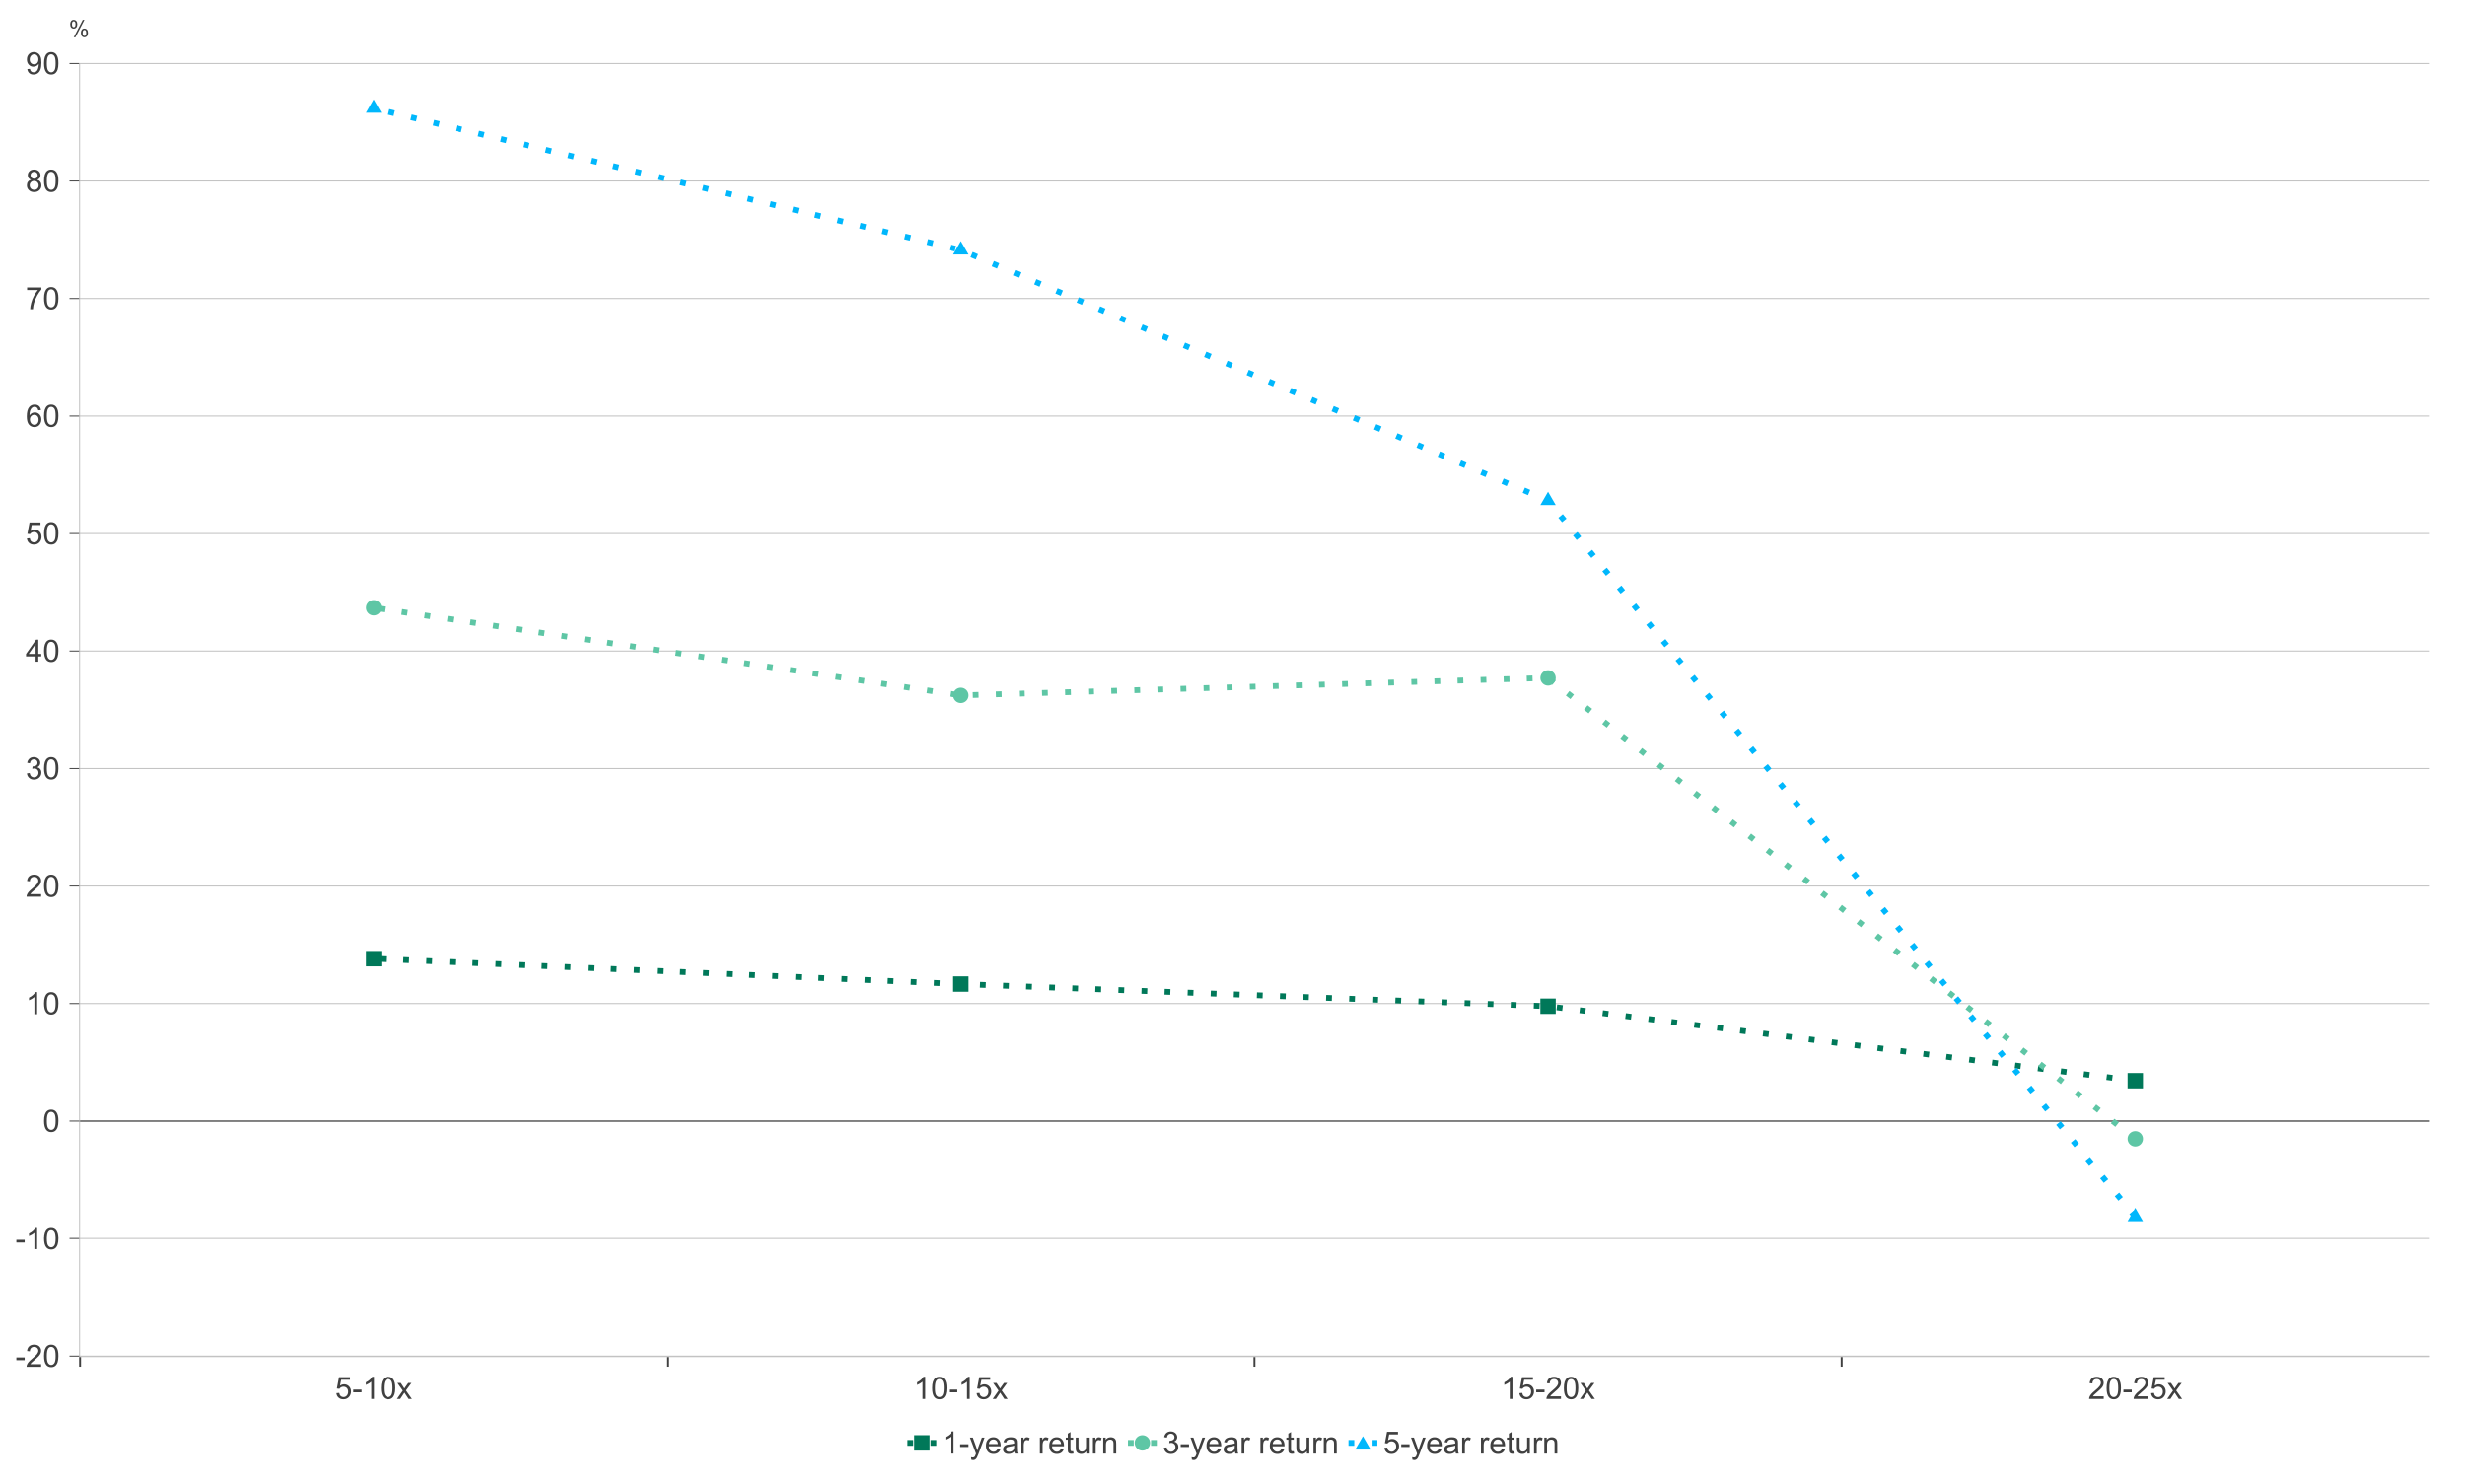 ﻿<?xml version="1.0" encoding="utf-8"?><svg version="1.1" baseProfile="basic" width="1281" height="771" xmlns="http://www.w3.org/2000/svg"><style><![CDATA[
text {
  white-space: pre;
}
]]></style><clipPath id="C0"><rect width="1221.093" height="672.2" /></clipPath><clipPath id="C1"><rect width="1221.093" height="672.2" /></clipPath><clipPath id="C2"><rect width="2000" height="2000" /></clipPath><clipPath id="C3"><rect width="343.8" height="22.4" /></clipPath><g><rect width="1281" height="771" fill="#ffffff" fill-opacity="0" /><g><rect width="1281" height="771" fill="#ffffff" fill-opacity="0" /><g transform="matrix(1 0 0 1 8 8)"><g><g><g transform="matrix(1 0 0 1 33.127 25)"><g><path d="M0 0 L1221.093 0 1221.093 672.2 0 672.2 0 0 Z M0.5 0 L1221.093 0 1221.093 671.7 0.5 671.7 0.5 0 Z" fill-rule="evenodd" fill="#ffffff" fill-opacity="0" /><path d="M0.5 0 L1221.093 0 1221.093 671.7 0.5 671.7 0.5 0 Z" fill-rule="evenodd" fill="#f2dac1" fill-opacity="0" /></g></g><g transform="matrix(1 0 0 1 33.127 25)"><g transform="matrix(1 0 0 1 0 671.7)"><path d="M0 0 L1221.093 0 " fill="none" stroke="#bfbfbf" stroke-width="0.5" /></g><g transform="matrix(1 0 0 1 0 610.636)"><path d="M0 0 L1221.093 0 " fill="none" stroke="#bfbfbf" stroke-width="0.5" /></g><g transform="matrix(1 0 0 1 0 549.573)"><path d="M0 0 L1221.093 0 " fill="none" stroke="#bfbfbf" stroke-width="0.5" /></g><g transform="matrix(1 0 0 1 0 488.509)"><path d="M0 0 L1221.093 0 " fill="none" stroke="#bfbfbf" stroke-width="0.5" /></g><g transform="matrix(1 0 0 1 0 427.445)"><path d="M0 0 L1221.093 0 " fill="none" stroke="#bfbfbf" stroke-width="0.5" /></g><g transform="matrix(1 0 0 1 0 366.382)"><path d="M0 0 L1221.093 0 " fill="none" stroke="#bfbfbf" stroke-width="0.5" /></g><g transform="matrix(1 0 0 1 0 305.318)"><path d="M0 0 L1221.093 0 " fill="none" stroke="#bfbfbf" stroke-width="0.5" /></g><g transform="matrix(1 0 0 1 0 244.255)"><path d="M0 0 L1221.093 0 " fill="none" stroke="#bfbfbf" stroke-width="0.5" /></g><g transform="matrix(1 0 0 1 0 183.191)"><path d="M0 0 L1221.093 0 " fill="none" stroke="#bfbfbf" stroke-width="0.5" /></g><g transform="matrix(1 0 0 1 0 122.127)"><path d="M0 0 L1221.093 0 " fill="none" stroke="#bfbfbf" stroke-width="0.5" /></g><g transform="matrix(1 0 0 1 0 61.064)"><path d="M0 0 L1221.093 0 " fill="none" stroke="#bfbfbf" stroke-width="0.5" /></g><path d="M0 0 L1221.093 0 " fill="none" stroke="#bfbfbf" stroke-width="0.5" /></g><g transform="matrix(1 0 0 1 33.127 25)"><g clip-path="url(#C0)"><path d="M0 549.573 L1221.093 549.573 " fill="none" stroke="#7f7f7f" /></g></g><g clip-path="url(#C1)" transform="matrix(1 0 0 1 33.127 25)"><g><g><path d="M1068.519 528.591 L1068.519 528.591 763.371 489.889 458.223 478.361 153.074 465.175 " fill="none" stroke="#007859" stroke-width="3" stroke-dasharray="3 9" stroke-miterlimit="0.5" /><path d="M1064.519 524.591 L1072.519 524.591 1072.519 532.591 1064.519 532.591 Z M759.371 485.889 L767.371 485.889 767.371 493.889 759.371 493.889 Z M454.223 474.361 L462.223 474.361 462.223 482.361 454.223 482.361 Z M149.074 461.175 L157.074 461.175 157.074 469.175 149.074 469.175 Z" fill="#007859" /></g><g><path d="M1068.519 558.815 L1068.519 558.815 763.371 319.286 458.223 328.355 153.074 282.828 " fill="none" stroke="#5ec6a5" stroke-width="3" stroke-dasharray="3 9" stroke-miterlimit="0.5" /><path d="M1068.519 554.815 C1070.728 554.815 1072.519 556.606 1072.519 558.815 1072.519 561.025 1070.728 562.815 1068.519 562.815 1066.31 562.815 1064.519 561.025 1064.519 558.815 1064.519 556.606 1066.31 554.815 1068.519 554.815 Z M763.371 315.286 C765.58 315.286 767.371 317.077 767.371 319.286 767.371 321.495 765.58 323.286 763.371 323.286 761.162 323.286 759.371 321.495 759.371 319.286 759.371 317.077 761.162 315.286 763.371 315.286 Z M458.223 324.355 C460.432 324.355 462.223 326.146 462.223 328.355 462.223 330.564 460.432 332.355 458.223 332.355 456.013 332.355 454.223 330.564 454.223 328.355 454.223 326.146 456.013 324.355 458.223 324.355 Z M153.074 278.828 C155.283 278.828 157.074 280.619 157.074 282.828 157.074 285.038 155.283 286.828 153.074 286.828 150.865 286.828 149.074 285.038 149.074 282.828 149.074 280.619 150.865 278.828 153.074 278.828 Z" fill="#5ec6a5" /></g><g><path d="M1068.519 599.347 L1068.519 599.347 763.371 227.151 458.223 96.914 153.074 23.265 " fill="none" stroke="#00b7fc" stroke-width="3" stroke-dasharray="3 9" stroke-miterlimit="0.5" /><path d="M1068.519 594.728 L1072.519 601.656 1064.519 601.656 Z M763.371 222.532 L767.371 229.461 759.371 229.461 Z M458.223 92.295 L462.223 99.223 454.223 99.223 Z M153.074 18.646 L157.074 25.574 149.074 25.574 Z" fill="#00b7fc" /></g></g></g><g transform="matrix(1 0 0 1 27.792 0)"><path d="M8.092 7.562 C7.826 7.562 7.606 7.675 7.433 7.902 7.259 8.128 7.172 8.544 7.172 9.15 7.172 9.697 7.26 10.083 7.436 10.31 7.611 10.537 7.828 10.65 8.086 10.65 8.355 10.65 8.577 10.537 8.751 10.31 8.925 10.083 9.012 9.669 9.012 9.068 9.012 8.513 8.924 8.123 8.748 7.899 8.572 7.674 8.354 7.562 8.092 7.562 Z M8.062 6.835 C8.602 6.835 9.048 7.028 9.401 7.413 9.755 7.797 9.932 8.363 9.932 9.109 9.932 9.835 9.753 10.395 9.396 10.788 9.038 11.18 8.596 11.376 8.068 11.376 7.549 11.376 7.116 11.182 6.771 10.793 6.425 10.405 6.252 9.822 6.252 9.044 6.252 8.427 6.406 7.905 6.715 7.477 7.023 7.049 7.473 6.835 8.062 6.835 Z M2.531 3.05 C2.27 3.05 2.052 3.164 1.878 3.39 1.704 3.617 1.617 4.033 1.617 4.638 1.617 5.189 1.705 5.577 1.881 5.801 2.057 6.026 2.273 6.138 2.531 6.138 2.797 6.138 3.017 6.025 3.19 5.798 3.364 5.572 3.451 5.158 3.451 4.556 3.451 4.001 3.363 3.612 3.188 3.387 3.012 3.163 2.793 3.05 2.531 3.05 Z M7.236 2.324 L8.092 2.324 3.41 11.376 2.537 11.376 7.236 2.324 Z M2.502 2.324 C3.041 2.324 3.487 2.516 3.841 2.901 4.194 3.286 4.371 3.851 4.371 4.597 4.371 5.324 4.192 5.883 3.835 6.276 3.478 6.668 3.037 6.865 2.514 6.865 1.994 6.865 1.562 6.671 1.216 6.285 0.87 5.898 0.697 5.314 0.697 4.533 0.697 3.919 0.852 3.398 1.16 2.968 1.469 2.539 1.916 2.324 2.502 2.324 Z" fill="#404040" /></g><g transform="matrix(1 0 0 1 33.127 25)"><g><path d="M0.25 0 L0.25 672.2 " fill="none" stroke="#bfbfbf" stroke-width="0.5" /><path d="M0 671.95 L1221.093 671.95 " fill="none" stroke="#bfbfbf" stroke-width="0.5" /></g></g><g transform="matrix(1 0 0 1 33.127 25)"><g transform="matrix(0.611 0 0 0.336 0 0)"><g clip-path="url(#C2)"><rect width="2000" height="2000" fill="#ffffff" fill-opacity="0" /></g></g></g><g transform="matrix(1 0 0 1 0 25)"><g><g transform="matrix(1 0 0 1 28.127 0)"><g transform="matrix(1 0 0 1 0 671.7)"><path d="M0 0 L5 0 " fill="none" stroke="#404040" stroke-width="0.5" /></g><g transform="matrix(1 0 0 1 0 610.636)"><path d="M0 0 L5 0 " fill="none" stroke="#404040" stroke-width="0.5" /></g><g transform="matrix(1 0 0 1 0 549.573)"><path d="M0 0 L5 0 " fill="none" stroke="#404040" stroke-width="0.5" /></g><g transform="matrix(1 0 0 1 0 488.509)"><path d="M0 0 L5 0 " fill="none" stroke="#404040" stroke-width="0.5" /></g><g transform="matrix(1 0 0 1 0 427.445)"><path d="M0 0 L5 0 " fill="none" stroke="#404040" stroke-width="0.5" /></g><g transform="matrix(1 0 0 1 0 366.382)"><path d="M0 0 L5 0 " fill="none" stroke="#404040" stroke-width="0.5" /></g><g transform="matrix(1 0 0 1 0 305.318)"><path d="M0 0 L5 0 " fill="none" stroke="#404040" stroke-width="0.5" /></g><g transform="matrix(1 0 0 1 0 244.255)"><path d="M0 0 L5 0 " fill="none" stroke="#404040" stroke-width="0.5" /></g><g transform="matrix(1 0 0 1 0 183.191)"><path d="M0 0 L5 0 " fill="none" stroke="#404040" stroke-width="0.5" /></g><g transform="matrix(1 0 0 1 0 122.127)"><path d="M0 0 L5 0 " fill="none" stroke="#404040" stroke-width="0.5" /></g><g transform="matrix(1 0 0 1 0 61.064)"><path d="M0 0 L5 0 " fill="none" stroke="#404040" stroke-width="0.5" /></g><path d="M0 0 L5 0 " fill="none" stroke="#404040" stroke-width="0.5" /></g><g><g transform="matrix(1 0 0 1 0 662.5)"><g><path d="M0.508 9.895 L4.828 9.895 4.828 11.309 0.508 11.309 0.508 9.895 Z" fill="#404040" /><path d="M9.795 3.247 C10.894 3.247 11.764 3.551 12.405 4.161 13.045 4.77 13.366 5.525 13.366 6.426 13.366 6.885 13.272 7.335 13.084 7.778 12.897 8.221 12.586 8.687 12.151 9.176 11.716 9.666 10.993 10.338 9.983 11.192 9.139 11.9 8.598 12.381 8.358 12.633 8.118 12.886 7.92 13.14 7.764 13.395 L13.381 13.395 13.381 14.747 5.811 14.747 C5.801 14.408 5.855 14.083 5.975 13.77 6.168 13.254 6.476 12.747 6.901 12.247 7.325 11.747 7.939 11.169 8.741 10.512 9.986 9.491 10.827 8.683 11.264 8.087 11.702 7.49 11.92 6.926 11.92 6.395 11.92 5.838 11.721 5.368 11.323 4.985 10.924 4.602 10.405 4.411 9.764 4.411 9.087 4.411 8.545 4.614 8.139 5.02 7.733 5.426 7.527 5.989 7.522 6.708 L6.077 6.559 C6.176 5.481 6.548 4.659 7.194 4.094 7.84 3.529 8.707 3.247 9.795 3.247 Z M18.605 4.411 C17.96 4.411 17.444 4.684 17.059 5.231 16.574 5.929 16.332 7.218 16.332 9.098 16.332 10.978 16.552 12.23 16.992 12.852 17.432 13.475 17.975 13.786 18.621 13.786 19.267 13.786 19.81 13.473 20.25 12.848 20.69 12.223 20.91 10.973 20.91 9.098 20.91 7.213 20.69 5.96 20.25 5.34 19.81 4.721 19.262 4.411 18.605 4.411 Z M18.621 3.247 C19.236 3.247 19.775 3.37 20.238 3.618 20.702 3.865 21.085 4.222 21.387 4.688 21.689 5.154 21.926 5.722 22.098 6.391 22.27 7.06 22.355 7.963 22.355 9.098 22.355 10.442 22.217 11.527 21.941 12.352 21.665 13.178 21.253 13.816 20.703 14.266 20.154 14.717 19.46 14.942 18.621 14.942 17.517 14.942 16.65 14.546 16.02 13.754 15.264 12.801 14.887 11.249 14.887 9.098 14.887 7.744 15.026 6.654 15.305 5.829 15.583 5.003 15.997 4.366 16.547 3.919 17.096 3.471 17.788 3.247 18.621 3.247 Z" fill="#404040" /></g></g><g transform="matrix(1 0 0 1 0 601.436)"><g><path d="M0.508 9.895 L4.828 9.895 4.828 11.309 0.508 11.309 0.508 9.895 Z" fill="#404040" /><path d="M10.381 3.247 L11.288 3.247 11.288 14.747 9.881 14.747 9.881 5.786 C9.543 6.109 9.099 6.432 8.549 6.754 8 7.077 7.506 7.32 7.069 7.481 L7.069 6.122 C7.855 5.752 8.543 5.304 9.131 4.778 9.72 4.252 10.137 3.741 10.381 3.247 Z M18.605 4.411 C17.96 4.411 17.444 4.684 17.059 5.231 16.574 5.929 16.332 7.218 16.332 9.098 16.332 10.978 16.552 12.23 16.992 12.852 17.432 13.475 17.975 13.786 18.621 13.786 19.267 13.786 19.81 13.473 20.25 12.848 20.69 12.223 20.91 10.973 20.91 9.098 20.91 7.213 20.69 5.96 20.25 5.34 19.81 4.721 19.262 4.411 18.605 4.411 Z M18.621 3.247 C19.236 3.247 19.775 3.37 20.238 3.618 20.702 3.865 21.085 4.222 21.387 4.688 21.689 5.154 21.926 5.722 22.098 6.391 22.27 7.06 22.355 7.963 22.355 9.098 22.355 10.442 22.217 11.527 21.941 12.352 21.665 13.178 21.253 13.816 20.703 14.266 20.154 14.717 19.46 14.942 18.621 14.942 17.517 14.942 16.65 14.546 16.02 13.754 15.264 12.801 14.887 11.249 14.887 9.098 14.887 7.744 15.026 6.654 15.305 5.829 15.583 5.003 15.997 4.366 16.547 3.919 17.096 3.471 17.788 3.247 18.621 3.247 Z" fill="#404040" /></g></g><g transform="matrix(1 0 0 1 0 540.373)"><path d="M18.609 4.411 C17.964 4.411 17.448 4.684 17.063 5.231 16.578 5.929 16.336 7.218 16.336 9.098 16.336 10.978 16.556 12.23 16.996 12.852 17.436 13.475 17.979 13.786 18.625 13.786 19.271 13.786 19.814 13.473 20.254 12.848 20.694 12.223 20.914 10.973 20.914 9.098 20.914 7.213 20.694 5.96 20.254 5.34 19.814 4.721 19.266 4.411 18.609 4.411 Z M18.625 3.247 C19.24 3.247 19.779 3.37 20.242 3.618 20.706 3.865 21.089 4.222 21.391 4.688 21.693 5.154 21.93 5.722 22.102 6.391 22.274 7.06 22.359 7.963 22.359 9.098 22.359 10.442 22.221 11.527 21.945 12.352 21.669 13.178 21.257 13.816 20.707 14.266 20.158 14.717 19.464 14.942 18.625 14.942 17.521 14.942 16.654 14.546 16.024 13.754 15.268 12.801 14.891 11.249 14.891 9.098 14.891 7.744 15.03 6.654 15.309 5.829 15.587 5.003 16.001 4.366 16.551 3.919 17.1 3.471 17.792 3.247 18.625 3.247 Z" fill="#404040" /></g><g transform="matrix(1 0 0 1 0 479.309)"><path d="M10.381 3.247 L11.288 3.247 11.288 14.747 9.881 14.747 9.881 5.786 C9.543 6.109 9.099 6.432 8.549 6.754 8 7.077 7.506 7.32 7.069 7.481 L7.069 6.122 C7.855 5.752 8.543 5.304 9.131 4.778 9.72 4.252 10.137 3.741 10.381 3.247 Z M18.605 4.411 C17.96 4.411 17.444 4.684 17.059 5.231 16.574 5.929 16.332 7.218 16.332 9.098 16.332 10.978 16.552 12.23 16.992 12.852 17.432 13.475 17.975 13.786 18.621 13.786 19.267 13.786 19.81 13.473 20.25 12.848 20.69 12.223 20.91 10.973 20.91 9.098 20.91 7.213 20.69 5.96 20.25 5.34 19.81 4.721 19.262 4.411 18.605 4.411 Z M18.621 3.247 C19.236 3.247 19.775 3.37 20.238 3.618 20.702 3.865 21.085 4.222 21.387 4.688 21.689 5.154 21.926 5.722 22.098 6.391 22.27 7.06 22.355 7.963 22.355 9.098 22.355 10.442 22.217 11.527 21.941 12.352 21.665 13.178 21.253 13.816 20.703 14.266 20.154 14.717 19.46 14.942 18.621 14.942 17.517 14.942 16.65 14.546 16.02 13.754 15.264 12.801 14.887 11.249 14.887 9.098 14.887 7.744 15.026 6.654 15.305 5.829 15.583 5.003 15.997 4.366 16.547 3.919 17.096 3.471 17.788 3.247 18.621 3.247 Z" fill="#404040" /></g><g transform="matrix(1 0 0 1 0 418.245)"><path d="M9.795 3.247 C10.894 3.247 11.764 3.551 12.405 4.161 13.045 4.77 13.366 5.525 13.366 6.426 13.366 6.885 13.272 7.335 13.084 7.778 12.897 8.221 12.586 8.687 12.151 9.176 11.716 9.666 10.993 10.338 9.983 11.192 9.139 11.9 8.598 12.381 8.358 12.633 8.118 12.886 7.92 13.14 7.764 13.395 L13.381 13.395 13.381 14.747 5.811 14.747 C5.801 14.408 5.855 14.083 5.975 13.77 6.168 13.254 6.476 12.747 6.901 12.247 7.325 11.747 7.939 11.169 8.741 10.512 9.986 9.491 10.827 8.683 11.264 8.087 11.702 7.49 11.92 6.926 11.92 6.395 11.92 5.838 11.721 5.368 11.323 4.985 10.924 4.602 10.405 4.411 9.764 4.411 9.087 4.411 8.545 4.614 8.139 5.02 7.733 5.426 7.527 5.989 7.522 6.708 L6.077 6.559 C6.176 5.481 6.548 4.659 7.194 4.094 7.84 3.529 8.707 3.247 9.795 3.247 Z M18.605 4.411 C17.96 4.411 17.444 4.684 17.059 5.231 16.574 5.929 16.332 7.218 16.332 9.098 16.332 10.978 16.552 12.23 16.992 12.852 17.432 13.475 17.975 13.786 18.621 13.786 19.267 13.786 19.81 13.473 20.25 12.848 20.69 12.223 20.91 10.973 20.91 9.098 20.91 7.213 20.69 5.96 20.25 5.34 19.81 4.721 19.262 4.411 18.605 4.411 Z M18.621 3.247 C19.236 3.247 19.775 3.37 20.238 3.618 20.702 3.865 21.085 4.222 21.387 4.688 21.689 5.154 21.926 5.722 22.098 6.391 22.27 7.06 22.355 7.963 22.355 9.098 22.355 10.442 22.217 11.527 21.941 12.352 21.665 13.178 21.253 13.816 20.703 14.266 20.154 14.717 19.46 14.942 18.621 14.942 17.517 14.942 16.65 14.546 16.02 13.754 15.264 12.801 14.887 11.249 14.887 9.098 14.887 7.744 15.026 6.654 15.305 5.829 15.583 5.003 15.997 4.366 16.547 3.919 17.096 3.471 17.788 3.247 18.621 3.247 Z" fill="#404040" /></g><g transform="matrix(1 0 0 1 0 357.182)"><path d="M9.584 3.247 C10.209 3.247 10.785 3.381 11.311 3.649 11.837 3.917 12.239 4.283 12.518 4.747 12.797 5.21 12.936 5.702 12.936 6.223 12.936 6.718 12.803 7.169 12.538 7.575 12.272 7.981 11.879 8.304 11.358 8.544 12.035 8.7 12.561 9.024 12.936 9.516 13.311 10.008 13.499 10.624 13.499 11.364 13.499 12.364 13.134 13.212 12.405 13.907 11.676 14.602 10.754 14.95 9.639 14.95 8.634 14.95 7.799 14.65 7.135 14.051 6.471 13.452 6.092 12.676 5.999 11.723 L7.405 11.536 C7.566 12.333 7.841 12.907 8.229 13.258 8.617 13.61 9.09 13.786 9.647 13.786 10.308 13.786 10.867 13.557 11.323 13.098 11.778 12.64 12.006 12.072 12.006 11.395 12.006 10.749 11.795 10.217 11.374 9.797 10.952 9.378 10.415 9.169 9.764 9.169 9.499 9.169 9.168 9.221 8.772 9.325 L8.928 8.09 C9.022 8.101 9.098 8.106 9.155 8.106 9.754 8.106 10.293 7.95 10.772 7.637 11.251 7.325 11.491 6.843 11.491 6.192 11.491 5.676 11.316 5.249 10.967 4.911 10.618 4.572 10.168 4.403 9.616 4.403 9.069 4.403 8.613 4.575 8.249 4.919 7.884 5.262 7.65 5.778 7.545 6.465 L6.139 6.215 C6.311 5.273 6.702 4.542 7.311 4.024 7.92 3.506 8.678 3.247 9.584 3.247 Z M18.605 4.411 C17.96 4.411 17.444 4.684 17.059 5.231 16.574 5.929 16.332 7.218 16.332 9.098 16.332 10.978 16.552 12.23 16.992 12.852 17.432 13.475 17.975 13.786 18.621 13.786 19.267 13.786 19.81 13.473 20.25 12.848 20.69 12.223 20.91 10.973 20.91 9.098 20.91 7.213 20.69 5.96 20.25 5.34 19.81 4.721 19.262 4.411 18.605 4.411 Z M18.621 3.247 C19.236 3.247 19.775 3.37 20.238 3.618 20.702 3.865 21.085 4.222 21.387 4.688 21.689 5.154 21.926 5.722 22.098 6.391 22.27 7.06 22.355 7.963 22.355 9.098 22.355 10.442 22.217 11.527 21.941 12.352 21.665 13.178 21.253 13.816 20.703 14.266 20.154 14.717 19.46 14.942 18.621 14.942 17.517 14.942 16.65 14.546 16.02 13.754 15.264 12.801 14.887 11.249 14.887 9.098 14.887 7.744 15.026 6.654 15.305 5.829 15.583 5.003 15.997 4.366 16.547 3.919 17.096 3.471 17.788 3.247 18.621 3.247 Z" fill="#404040" /></g><g transform="matrix(1 0 0 1 0 296.118)"><path d="M10.499 5.551 L6.913 10.715 10.499 10.715 10.499 5.551 Z M10.756 3.294 L11.905 3.294 11.905 10.715 13.452 10.715 13.452 12.004 11.905 12.004 11.905 14.747 10.499 14.747 10.499 12.004 5.53 12.004 5.53 10.715 10.756 3.294 Z M18.605 4.411 C17.96 4.411 17.444 4.684 17.059 5.231 16.574 5.929 16.332 7.218 16.332 9.098 16.332 10.978 16.552 12.23 16.992 12.852 17.432 13.475 17.975 13.786 18.621 13.786 19.267 13.786 19.81 13.473 20.25 12.848 20.69 12.223 20.91 10.973 20.91 9.098 20.91 7.213 20.69 5.96 20.25 5.34 19.81 4.721 19.262 4.411 18.605 4.411 Z M18.621 3.247 C19.236 3.247 19.775 3.37 20.238 3.618 20.702 3.865 21.085 4.222 21.387 4.688 21.689 5.154 21.926 5.722 22.098 6.391 22.27 7.06 22.355 7.963 22.355 9.098 22.355 10.442 22.217 11.527 21.941 12.352 21.665 13.178 21.253 13.816 20.703 14.266 20.154 14.717 19.46 14.942 18.621 14.942 17.517 14.942 16.65 14.546 16.02 13.754 15.264 12.801 14.887 11.249 14.887 9.098 14.887 7.744 15.026 6.654 15.305 5.829 15.583 5.003 15.997 4.366 16.547 3.919 17.096 3.471 17.788 3.247 18.621 3.247 Z" fill="#404040" /></g><g transform="matrix(1 0 0 1 0 235.055)"><path d="M7.35 3.45 L13.045 3.45 13.045 4.794 8.475 4.794 7.858 7.872 C8.545 7.393 9.267 7.153 10.022 7.153 11.022 7.153 11.866 7.499 12.553 8.192 13.241 8.885 13.584 9.775 13.584 10.864 13.584 11.9 13.282 12.796 12.678 13.551 11.944 14.478 10.941 14.942 9.67 14.942 8.629 14.942 7.778 14.65 7.12 14.067 6.461 13.484 6.084 12.71 5.991 11.747 L7.467 11.622 C7.577 12.34 7.831 12.881 8.229 13.243 8.627 13.605 9.108 13.786 9.67 13.786 10.348 13.786 10.92 13.531 11.389 13.02 11.858 12.51 12.092 11.833 12.092 10.989 12.092 10.187 11.867 9.554 11.417 9.09 10.966 8.627 10.376 8.395 9.647 8.395 9.194 8.395 8.785 8.498 8.42 8.704 8.056 8.909 7.769 9.176 7.561 9.504 L6.241 9.333 7.35 3.45 Z M18.605 4.411 C17.96 4.411 17.444 4.684 17.059 5.231 16.574 5.929 16.332 7.218 16.332 9.098 16.332 10.978 16.552 12.23 16.992 12.852 17.432 13.475 17.975 13.786 18.621 13.786 19.267 13.786 19.81 13.473 20.25 12.848 20.69 12.223 20.91 10.973 20.91 9.098 20.91 7.213 20.69 5.96 20.25 5.34 19.81 4.721 19.262 4.411 18.605 4.411 Z M18.621 3.247 C19.236 3.247 19.775 3.37 20.238 3.618 20.702 3.865 21.085 4.222 21.387 4.688 21.689 5.154 21.926 5.722 22.098 6.391 22.27 7.06 22.355 7.963 22.355 9.098 22.355 10.442 22.217 11.527 21.941 12.352 21.665 13.178 21.253 13.816 20.703 14.266 20.154 14.717 19.46 14.942 18.621 14.942 17.517 14.942 16.65 14.546 16.02 13.754 15.264 12.801 14.887 11.249 14.887 9.098 14.887 7.744 15.026 6.654 15.305 5.829 15.583 5.003 15.997 4.366 16.547 3.919 17.096 3.471 17.788 3.247 18.621 3.247 Z" fill="#404040" /></g><g transform="matrix(1 0 0 1 0 173.991)"><path d="M9.827 8.559 C9.191 8.559 8.652 8.787 8.209 9.243 7.767 9.698 7.545 10.296 7.545 11.036 7.545 11.52 7.648 11.984 7.854 12.426 8.06 12.869 8.348 13.206 8.717 13.438 9.087 13.67 9.475 13.786 9.881 13.786 10.475 13.786 10.986 13.546 11.413 13.067 11.84 12.588 12.053 11.937 12.053 11.114 12.053 10.322 11.842 9.698 11.42 9.243 10.999 8.787 10.467 8.559 9.827 8.559 Z M10.038 3.247 C10.939 3.247 11.677 3.499 12.252 4.004 12.828 4.51 13.173 5.208 13.288 6.098 L11.889 6.208 C11.764 5.656 11.587 5.254 11.358 5.004 10.978 4.603 10.509 4.403 9.952 4.403 9.504 4.403 9.111 4.528 8.772 4.778 8.329 5.101 7.98 5.572 7.725 6.192 7.47 6.812 7.337 7.695 7.327 8.84 7.665 8.325 8.079 7.942 8.569 7.692 9.058 7.442 9.571 7.317 10.108 7.317 11.045 7.317 11.844 7.662 12.502 8.352 13.161 9.042 13.491 9.934 13.491 11.028 13.491 11.747 13.336 12.415 13.026 13.032 12.716 13.649 12.29 14.122 11.749 14.45 11.207 14.778 10.592 14.942 9.905 14.942 8.733 14.942 7.777 14.511 7.038 13.649 6.298 12.787 5.928 11.366 5.928 9.387 5.928 7.174 6.337 5.564 7.155 4.559 7.868 3.684 8.829 3.247 10.038 3.247 Z M18.605 4.411 C17.96 4.411 17.444 4.684 17.059 5.231 16.574 5.929 16.332 7.218 16.332 9.098 16.332 10.978 16.552 12.23 16.992 12.852 17.432 13.475 17.975 13.786 18.621 13.786 19.267 13.786 19.81 13.473 20.25 12.848 20.69 12.223 20.91 10.973 20.91 9.098 20.91 7.213 20.69 5.96 20.25 5.34 19.81 4.721 19.262 4.411 18.605 4.411 Z M18.621 3.247 C19.236 3.247 19.775 3.37 20.238 3.618 20.702 3.865 21.085 4.222 21.387 4.688 21.689 5.154 21.926 5.722 22.098 6.391 22.27 7.06 22.355 7.963 22.355 9.098 22.355 10.442 22.217 11.527 21.941 12.352 21.665 13.178 21.253 13.816 20.703 14.266 20.154 14.717 19.46 14.942 18.621 14.942 17.517 14.942 16.65 14.546 16.02 13.754 15.264 12.801 14.887 11.249 14.887 9.098 14.887 7.744 15.026 6.654 15.305 5.829 15.583 5.003 15.997 4.366 16.547 3.919 17.096 3.471 17.788 3.247 18.621 3.247 Z" fill="#404040" /></g><g transform="matrix(1 0 0 1 0 112.927)"><path d="M6.084 3.442 L13.499 3.442 13.499 4.536 C12.769 5.312 12.047 6.343 11.331 7.629 10.614 8.916 10.061 10.239 9.67 11.598 9.389 12.557 9.209 13.606 9.131 14.747 L7.686 14.747 C7.702 13.846 7.879 12.757 8.217 11.481 8.556 10.205 9.042 8.975 9.674 7.79 10.307 6.605 10.98 5.606 11.694 4.794 L6.084 4.794 6.084 3.442 Z M18.605 4.411 C17.96 4.411 17.444 4.684 17.059 5.231 16.574 5.929 16.332 7.218 16.332 9.098 16.332 10.978 16.552 12.23 16.992 12.852 17.432 13.475 17.975 13.786 18.621 13.786 19.267 13.786 19.81 13.473 20.25 12.848 20.69 12.223 20.91 10.973 20.91 9.098 20.91 7.213 20.69 5.96 20.25 5.34 19.81 4.721 19.262 4.411 18.605 4.411 Z M18.621 3.247 C19.236 3.247 19.775 3.37 20.238 3.618 20.702 3.865 21.085 4.222 21.387 4.688 21.689 5.154 21.926 5.722 22.098 6.391 22.27 7.06 22.355 7.963 22.355 9.098 22.355 10.442 22.217 11.527 21.941 12.352 21.665 13.178 21.253 13.816 20.703 14.266 20.154 14.717 19.46 14.942 18.621 14.942 17.517 14.942 16.65 14.546 16.02 13.754 15.264 12.801 14.887 11.249 14.887 9.098 14.887 7.744 15.026 6.654 15.305 5.829 15.583 5.003 15.997 4.366 16.547 3.919 17.096 3.471 17.788 3.247 18.621 3.247 Z" fill="#404040" /></g><g transform="matrix(1 0 0 1 0 51.864)"><path d="M9.717 9.145 C9.056 9.145 8.508 9.364 8.073 9.801 7.638 10.239 7.42 10.786 7.42 11.442 7.42 11.843 7.515 12.231 7.706 12.606 7.896 12.981 8.178 13.271 8.553 13.477 8.928 13.683 9.332 13.786 9.764 13.786 10.436 13.786 10.991 13.57 11.428 13.137 11.866 12.705 12.084 12.156 12.084 11.489 12.084 10.812 11.859 10.252 11.409 9.809 10.958 9.366 10.394 9.145 9.717 9.145 Z M9.741 4.403 C9.204 4.403 8.759 4.575 8.405 4.919 8.051 5.262 7.874 5.674 7.874 6.153 7.874 6.695 8.048 7.137 8.397 7.481 8.746 7.825 9.199 7.997 9.756 7.997 10.298 7.997 10.742 7.826 11.088 7.485 11.435 7.144 11.608 6.726 11.608 6.231 11.608 5.715 11.43 5.282 11.073 4.93 10.716 4.579 10.272 4.403 9.741 4.403 Z M9.725 3.247 C10.725 3.247 11.53 3.537 12.139 4.118 12.749 4.698 13.053 5.406 13.053 6.239 13.053 6.77 12.914 7.232 12.635 7.626 12.357 8.019 11.933 8.322 11.366 8.536 12.069 8.765 12.604 9.135 12.971 9.645 13.338 10.156 13.522 10.765 13.522 11.473 13.522 12.452 13.176 13.275 12.483 13.942 11.79 14.609 10.879 14.942 9.749 14.942 8.618 14.942 7.707 14.607 7.014 13.938 6.321 13.269 5.975 12.434 5.975 11.434 5.975 10.689 6.164 10.066 6.542 9.563 6.919 9.06 7.457 8.718 8.155 8.536 7.571 8.322 7.139 8.018 6.858 7.622 6.577 7.226 6.436 6.752 6.436 6.2 6.436 5.366 6.736 4.666 7.334 4.098 7.933 3.531 8.73 3.247 9.725 3.247 Z M18.605 4.411 C17.96 4.411 17.444 4.684 17.059 5.231 16.574 5.929 16.332 7.218 16.332 9.098 16.332 10.978 16.552 12.23 16.992 12.852 17.432 13.475 17.975 13.786 18.621 13.786 19.267 13.786 19.81 13.473 20.25 12.848 20.69 12.223 20.91 10.973 20.91 9.098 20.91 7.213 20.69 5.96 20.25 5.34 19.81 4.721 19.262 4.411 18.605 4.411 Z M18.621 3.247 C19.236 3.247 19.775 3.37 20.238 3.618 20.702 3.865 21.085 4.222 21.387 4.688 21.689 5.154 21.926 5.722 22.098 6.391 22.27 7.06 22.355 7.963 22.355 9.098 22.355 10.442 22.217 11.527 21.941 12.352 21.665 13.178 21.253 13.816 20.703 14.266 20.154 14.717 19.46 14.942 18.621 14.942 17.517 14.942 16.65 14.546 16.02 13.754 15.264 12.801 14.887 11.249 14.887 9.098 14.887 7.744 15.026 6.654 15.305 5.829 15.583 5.003 15.997 4.366 16.547 3.919 17.096 3.471 17.788 3.247 18.621 3.247 Z" fill="#404040" /></g><g transform="matrix(1 0 0 1 0 -9.2)"><path d="M9.764 4.411 C9.139 4.411 8.595 4.666 8.131 5.176 7.668 5.687 7.436 6.348 7.436 7.161 7.436 7.89 7.656 8.482 8.096 8.938 8.536 9.394 9.079 9.622 9.725 9.622 10.376 9.622 10.911 9.394 11.331 8.938 11.75 8.482 11.959 7.851 11.959 7.044 11.959 6.236 11.745 5.596 11.315 5.122 10.885 4.648 10.368 4.411 9.764 4.411 Z M9.592 3.247 C10.337 3.247 11.018 3.447 11.635 3.848 12.252 4.249 12.721 4.821 13.042 5.563 13.362 6.305 13.522 7.379 13.522 8.786 13.522 10.249 13.363 11.415 13.045 12.282 12.728 13.149 12.255 13.809 11.627 14.262 11 14.715 10.264 14.942 9.42 14.942 8.525 14.942 7.793 14.693 7.225 14.196 6.657 13.698 6.316 12.999 6.202 12.098 L7.553 11.973 C7.668 12.609 7.887 13.07 8.209 13.356 8.532 13.643 8.946 13.786 9.452 13.786 9.884 13.786 10.263 13.687 10.588 13.489 10.914 13.291 11.181 13.027 11.389 12.696 11.598 12.365 11.772 11.919 11.913 11.356 12.053 10.794 12.124 10.221 12.124 9.637 12.124 9.575 12.121 9.481 12.116 9.356 11.834 9.804 11.45 10.167 10.963 10.446 10.476 10.725 9.949 10.864 9.381 10.864 8.433 10.864 7.631 10.52 6.975 9.833 6.319 9.145 5.991 8.239 5.991 7.114 5.991 5.952 6.333 5.018 7.018 4.309 7.703 3.601 8.561 3.247 9.592 3.247 Z M18.605 4.411 C17.96 4.411 17.444 4.684 17.059 5.231 16.574 5.929 16.332 7.218 16.332 9.098 16.332 10.978 16.552 12.23 16.992 12.852 17.432 13.475 17.975 13.786 18.621 13.786 19.267 13.786 19.81 13.473 20.25 12.848 20.69 12.223 20.91 10.973 20.91 9.098 20.91 7.213 20.69 5.96 20.25 5.34 19.81 4.721 19.262 4.411 18.605 4.411 Z M18.621 3.247 C19.236 3.247 19.775 3.37 20.238 3.618 20.702 3.865 21.085 4.222 21.387 4.688 21.689 5.154 21.926 5.722 22.098 6.391 22.27 7.06 22.355 7.963 22.355 9.098 22.355 10.442 22.217 11.527 21.941 12.352 21.665 13.178 21.253 13.816 20.703 14.266 20.154 14.717 19.46 14.942 18.621 14.942 17.517 14.942 16.65 14.546 16.02 13.754 15.264 12.801 14.887 11.249 14.887 9.098 14.887 7.744 15.026 6.654 15.305 5.829 15.583 5.003 15.997 4.366 16.547 3.919 17.096 3.471 17.788 3.247 18.621 3.247 Z" fill="#404040" /></g></g></g></g></g><g transform="matrix(1 0 0 1 33.127 697.2)"><g><g><g transform="matrix(1 0 0 1 0.5 0)"><path d="M0 0 L0 5 " fill="none" stroke="#404040" /></g><g transform="matrix(1 0 0 1 305.648 0)"><path d="M0 0 L0 5 " fill="none" stroke="#404040" /></g><g transform="matrix(1 0 0 1 610.797 0)"><path d="M0 0 L0 5 " fill="none" stroke="#404040" /></g><g transform="matrix(1 0 0 1 915.945 0)"><path d="M0 0 L0 5 " fill="none" stroke="#404040" /></g></g><g transform="matrix(1 0 0 1 0 7)"><g transform="matrix(1 0 0 1 133.061 0)"><g><path d="M2.023 3.45 L7.719 3.45 7.719 4.794 3.148 4.794 2.531 7.872 C3.219 7.393 3.94 7.153 4.695 7.153 5.695 7.153 6.539 7.499 7.227 8.192 7.914 8.885 8.258 9.775 8.258 10.864 8.258 11.9 7.956 12.796 7.352 13.551 6.617 14.478 5.615 14.942 4.344 14.942 3.302 14.942 2.452 14.65 1.793 14.067 1.134 13.484 0.758 12.71 0.664 11.747 L2.141 11.622 C2.25 12.34 2.504 12.881 2.902 13.243 3.301 13.605 3.781 13.786 4.344 13.786 5.021 13.786 5.594 13.531 6.062 13.02 6.531 12.51 6.766 11.833 6.766 10.989 6.766 10.187 6.54 9.554 6.09 9.09 5.639 8.627 5.049 8.395 4.32 8.395 3.867 8.395 3.458 8.498 3.094 8.704 2.729 8.909 2.443 9.176 2.234 9.504 L0.914 9.333 2.023 3.45 Z" fill="#404040" /><path d="M9.408 9.895 L13.728 9.895 13.728 11.309 9.408 11.309 9.408 9.895 Z" fill="#404040" /><path d="M19.281 3.247 L20.188 3.247 20.188 14.747 18.781 14.747 18.781 5.786 C18.443 6.109 17.999 6.432 17.449 6.754 16.9 7.077 16.406 7.32 15.969 7.481 L15.969 6.122 C16.755 5.752 17.443 5.304 18.031 4.778 18.62 4.252 19.037 3.741 19.281 3.247 Z M27.505 4.411 C26.86 4.411 26.344 4.684 25.959 5.231 25.474 5.929 25.232 7.218 25.232 9.098 25.232 10.978 25.452 12.23 25.892 12.852 26.332 13.475 26.875 13.786 27.521 13.786 28.167 13.786 28.71 13.473 29.15 12.848 29.59 12.223 29.81 10.973 29.81 9.098 29.81 7.213 29.59 5.96 29.15 5.34 28.71 4.721 28.162 4.411 27.505 4.411 Z M27.521 3.247 C28.136 3.247 28.675 3.37 29.138 3.618 29.602 3.865 29.985 4.222 30.287 4.688 30.589 5.154 30.826 5.722 30.998 6.391 31.17 7.06 31.255 7.963 31.255 9.098 31.255 10.442 31.117 11.527 30.841 12.352 30.565 13.178 30.153 13.816 29.603 14.266 29.054 14.717 28.36 14.942 27.521 14.942 26.417 14.942 25.55 14.546 24.92 13.754 24.164 12.801 23.787 11.249 23.787 9.098 23.787 7.744 23.926 6.654 24.205 5.829 24.483 5.003 24.897 4.366 25.447 3.919 25.996 3.471 26.688 3.247 27.521 3.247 Z M32.362 6.45 L34.12 6.45 35.394 8.395 C35.633 8.765 35.826 9.075 35.972 9.325 36.201 8.981 36.412 8.676 36.605 8.411 L38.003 6.45 39.683 6.45 36.816 10.356 39.901 14.747 38.175 14.747 36.472 12.169 36.019 11.473 33.839 14.747 32.136 14.747 35.167 10.434 32.362 6.45 Z" fill="#404040" /></g></g><g transform="matrix(1 0 0 1 433.759 0)"><g><path d="M5.055 3.247 L5.961 3.247 5.961 14.747 4.555 14.747 4.555 5.786 C4.216 6.109 3.772 6.432 3.223 6.754 2.673 7.077 2.18 7.32 1.742 7.481 L1.742 6.122 C2.529 5.752 3.216 5.304 3.805 4.778 4.393 4.252 4.81 3.741 5.055 3.247 Z M13.279 4.411 C12.633 4.411 12.117 4.684 11.732 5.231 11.248 5.929 11.005 7.218 11.005 9.098 11.005 10.978 11.225 12.23 11.666 12.852 12.106 13.475 12.649 13.786 13.294 13.786 13.94 13.786 14.483 13.473 14.923 12.848 15.363 12.223 15.584 10.973 15.584 9.098 15.584 7.213 15.363 5.96 14.923 5.34 14.483 4.721 13.935 4.411 13.279 4.411 Z M13.294 3.247 C13.909 3.247 14.448 3.37 14.912 3.618 15.375 3.865 15.758 4.222 16.06 4.688 16.362 5.154 16.599 5.722 16.771 6.391 16.943 7.06 17.029 7.963 17.029 9.098 17.029 10.442 16.891 11.527 16.615 12.352 16.339 13.178 15.926 13.816 15.376 14.266 14.827 14.717 14.133 14.942 13.294 14.942 12.19 14.942 11.323 14.546 10.693 13.754 9.938 12.801 9.56 11.249 9.56 9.098 9.56 7.744 9.699 6.654 9.978 5.829 10.257 5.003 10.671 4.366 11.22 3.919 11.77 3.471 12.461 3.247 13.294 3.247 Z" fill="#404040" /><path d="M18.308 9.895 L22.628 9.895 22.628 11.309 18.308 11.309 18.308 9.895 Z" fill="#404040" /><path d="M28.181 3.247 L29.088 3.247 29.088 14.747 27.681 14.747 27.681 5.786 C27.343 6.109 26.899 6.432 26.349 6.754 25.8 7.077 25.306 7.32 24.869 7.481 L24.869 6.122 C25.655 5.752 26.343 5.304 26.931 4.778 27.52 4.252 27.937 3.741 28.181 3.247 Z M34.046 3.45 L39.741 3.45 39.741 4.794 35.171 4.794 34.554 7.872 C35.241 7.393 35.963 7.153 36.718 7.153 37.718 7.153 38.562 7.499 39.249 8.192 39.937 8.885 40.28 9.775 40.28 10.864 40.28 11.9 39.978 12.796 39.374 13.551 38.64 14.478 37.637 14.942 36.366 14.942 35.325 14.942 34.474 14.65 33.816 14.067 33.157 13.484 32.78 12.71 32.687 11.747 L34.163 11.622 C34.273 12.34 34.527 12.881 34.925 13.243 35.323 13.605 35.804 13.786 36.366 13.786 37.044 13.786 37.616 13.531 38.085 13.02 38.554 12.51 38.788 11.833 38.788 10.989 38.788 10.187 38.563 9.554 38.113 9.09 37.662 8.627 37.072 8.395 36.343 8.395 35.89 8.395 35.481 8.498 35.116 8.704 34.752 8.909 34.465 9.176 34.257 9.504 L32.937 9.333 34.046 3.45 Z M41.262 6.45 L43.02 6.45 44.294 8.395 C44.533 8.765 44.726 9.075 44.872 9.325 45.101 8.981 45.312 8.676 45.505 8.411 L46.903 6.45 48.583 6.45 45.716 10.356 48.801 14.747 47.075 14.747 45.372 12.169 44.919 11.473 42.739 14.747 41.036 14.747 44.067 10.434 41.262 6.45 Z" fill="#404040" /></g></g><g transform="matrix(1 0 0 1 738.908 0)"><g><path d="M5.055 3.247 L5.961 3.247 5.961 14.747 4.555 14.747 4.555 5.786 C4.216 6.109 3.772 6.432 3.223 6.754 2.673 7.077 2.18 7.32 1.742 7.481 L1.742 6.122 C2.529 5.752 3.216 5.304 3.805 4.778 4.393 4.252 4.81 3.741 5.055 3.247 Z M10.919 3.45 L16.615 3.45 16.615 4.794 12.044 4.794 11.427 7.872 C12.115 7.393 12.836 7.153 13.591 7.153 14.591 7.153 15.435 7.499 16.123 8.192 16.81 8.885 17.154 9.775 17.154 10.864 17.154 11.9 16.852 12.796 16.248 13.551 15.513 14.478 14.511 14.942 13.24 14.942 12.198 14.942 11.348 14.65 10.689 14.067 10.03 13.484 9.654 12.71 9.56 11.747 L11.037 11.622 C11.146 12.34 11.4 12.881 11.798 13.243 12.197 13.605 12.677 13.786 13.24 13.786 13.917 13.786 14.49 13.531 14.959 13.02 15.427 12.51 15.662 11.833 15.662 10.989 15.662 10.187 15.436 9.554 14.986 9.09 14.535 8.627 13.945 8.395 13.216 8.395 12.763 8.395 12.354 8.498 11.99 8.704 11.625 8.909 11.339 9.176 11.13 9.504 L9.81 9.333 10.919 3.45 Z" fill="#404040" /><path d="M18.308 9.895 L22.628 9.895 22.628 11.309 18.308 11.309 18.308 9.895 Z" fill="#404040" /><path d="M27.595 3.247 C28.694 3.247 29.564 3.551 30.205 4.161 30.845 4.77 31.166 5.525 31.166 6.426 31.166 6.885 31.072 7.335 30.884 7.778 30.697 8.221 30.386 8.687 29.951 9.176 29.516 9.666 28.793 10.338 27.783 11.192 26.939 11.9 26.398 12.381 26.158 12.633 25.918 12.886 25.72 13.14 25.564 13.395 L31.181 13.395 31.181 14.747 23.611 14.747 C23.601 14.408 23.655 14.083 23.775 13.77 23.968 13.254 24.276 12.747 24.701 12.247 25.125 11.747 25.739 11.169 26.541 10.512 27.786 9.491 28.627 8.683 29.064 8.087 29.502 7.49 29.72 6.926 29.72 6.395 29.72 5.838 29.521 5.368 29.123 4.985 28.724 4.602 28.205 4.411 27.564 4.411 26.887 4.411 26.345 4.614 25.939 5.02 25.533 5.426 25.327 5.989 25.322 6.708 L23.877 6.559 C23.976 5.481 24.348 4.659 24.994 4.094 25.64 3.529 26.507 3.247 27.595 3.247 Z M36.405 4.411 C35.76 4.411 35.244 4.684 34.859 5.231 34.374 5.929 34.132 7.218 34.132 9.098 34.132 10.978 34.352 12.23 34.792 12.852 35.232 13.475 35.775 13.786 36.421 13.786 37.067 13.786 37.61 13.473 38.05 12.848 38.49 12.223 38.71 10.973 38.71 9.098 38.71 7.213 38.49 5.96 38.05 5.34 37.61 4.721 37.062 4.411 36.405 4.411 Z M36.421 3.247 C37.036 3.247 37.575 3.37 38.038 3.618 38.502 3.865 38.885 4.222 39.187 4.688 39.489 5.154 39.726 5.722 39.898 6.391 40.07 7.06 40.155 7.963 40.155 9.098 40.155 10.442 40.017 11.527 39.741 12.352 39.465 13.178 39.053 13.816 38.503 14.266 37.954 14.717 37.26 14.942 36.421 14.942 35.317 14.942 34.45 14.546 33.82 13.754 33.064 12.801 32.687 11.249 32.687 9.098 32.687 7.744 32.826 6.654 33.105 5.829 33.383 5.003 33.797 4.366 34.347 3.919 34.896 3.471 35.588 3.247 36.421 3.247 Z M41.262 6.45 L43.02 6.45 44.294 8.395 C44.533 8.765 44.726 9.075 44.872 9.325 45.101 8.981 45.312 8.676 45.505 8.411 L46.903 6.45 48.583 6.45 45.716 10.356 48.801 14.747 47.075 14.747 45.372 12.169 44.919 11.473 42.739 14.747 41.036 14.747 44.067 10.434 41.262 6.45 Z" fill="#404040" /></g></g><g transform="matrix(1 0 0 1 1044.056 0)"><g><path d="M4.469 3.247 C5.568 3.247 6.438 3.551 7.078 4.161 7.719 4.77 8.039 5.525 8.039 6.426 8.039 6.885 7.945 7.335 7.758 7.778 7.57 8.221 7.259 8.687 6.824 9.176 6.389 9.666 5.667 10.338 4.656 11.192 3.812 11.9 3.271 12.381 3.031 12.633 2.792 12.886 2.594 13.14 2.438 13.395 L8.055 13.395 8.055 14.747 0.484 14.747 C0.474 14.408 0.529 14.083 0.648 13.77 0.841 13.254 1.15 12.747 1.574 12.247 1.999 11.747 2.612 11.169 3.414 10.512 4.659 9.491 5.5 8.683 5.938 8.087 6.375 7.49 6.594 6.926 6.594 6.395 6.594 5.838 6.395 5.368 5.996 4.985 5.598 4.602 5.078 4.411 4.438 4.411 3.76 4.411 3.219 4.614 2.812 5.02 2.406 5.426 2.201 5.989 2.195 6.708 L0.75 6.559 C0.849 5.481 1.221 4.659 1.867 4.094 2.513 3.529 3.38 3.247 4.469 3.247 Z M13.279 4.411 C12.633 4.411 12.117 4.684 11.732 5.231 11.248 5.929 11.005 7.218 11.005 9.098 11.005 10.978 11.225 12.23 11.666 12.852 12.106 13.475 12.649 13.786 13.294 13.786 13.94 13.786 14.483 13.473 14.923 12.848 15.363 12.223 15.584 10.973 15.584 9.098 15.584 7.213 15.363 5.96 14.923 5.34 14.483 4.721 13.935 4.411 13.279 4.411 Z M13.294 3.247 C13.909 3.247 14.448 3.37 14.912 3.618 15.375 3.865 15.758 4.222 16.06 4.688 16.362 5.154 16.599 5.722 16.771 6.391 16.943 7.06 17.029 7.963 17.029 9.098 17.029 10.442 16.891 11.527 16.615 12.352 16.339 13.178 15.926 13.816 15.376 14.266 14.827 14.717 14.133 14.942 13.294 14.942 12.19 14.942 11.323 14.546 10.693 13.754 9.938 12.801 9.56 11.249 9.56 9.098 9.56 7.744 9.699 6.654 9.978 5.829 10.257 5.003 10.671 4.366 11.22 3.919 11.77 3.471 12.461 3.247 13.294 3.247 Z" fill="#404040" /><path d="M18.308 9.895 L22.628 9.895 22.628 11.309 18.308 11.309 18.308 9.895 Z" fill="#404040" /><path d="M27.595 3.247 C28.694 3.247 29.564 3.551 30.205 4.161 30.845 4.77 31.166 5.525 31.166 6.426 31.166 6.885 31.072 7.335 30.884 7.778 30.697 8.221 30.386 8.687 29.951 9.176 29.516 9.666 28.793 10.338 27.783 11.192 26.939 11.9 26.398 12.381 26.158 12.633 25.918 12.886 25.72 13.14 25.564 13.395 L31.181 13.395 31.181 14.747 23.611 14.747 C23.601 14.408 23.655 14.083 23.775 13.77 23.968 13.254 24.276 12.747 24.701 12.247 25.125 11.747 25.739 11.169 26.541 10.512 27.786 9.491 28.627 8.683 29.064 8.087 29.502 7.49 29.72 6.926 29.72 6.395 29.72 5.838 29.521 5.368 29.123 4.985 28.724 4.602 28.205 4.411 27.564 4.411 26.887 4.411 26.345 4.614 25.939 5.02 25.533 5.426 25.327 5.989 25.322 6.708 L23.877 6.559 C23.976 5.481 24.348 4.659 24.994 4.094 25.64 3.529 26.507 3.247 27.595 3.247 Z M34.046 3.45 L39.741 3.45 39.741 4.794 35.171 4.794 34.554 7.872 C35.241 7.393 35.963 7.153 36.718 7.153 37.718 7.153 38.562 7.499 39.249 8.192 39.937 8.885 40.28 9.775 40.28 10.864 40.28 11.9 39.978 12.796 39.374 13.551 38.64 14.478 37.637 14.942 36.366 14.942 35.325 14.942 34.474 14.65 33.816 14.067 33.157 13.484 32.78 12.71 32.687 11.747 L34.163 11.622 C34.273 12.34 34.527 12.881 34.925 13.243 35.323 13.605 35.804 13.786 36.366 13.786 37.044 13.786 37.616 13.531 38.085 13.02 38.554 12.51 38.788 11.833 38.788 10.989 38.788 10.187 38.563 9.554 38.113 9.09 37.662 8.627 37.072 8.395 36.343 8.395 35.89 8.395 35.481 8.498 35.116 8.704 34.752 8.909 34.465 9.176 34.257 9.504 L32.937 9.333 34.046 3.45 Z M41.262 6.45 L43.02 6.45 44.294 8.395 C44.533 8.765 44.726 9.075 44.872 9.325 45.101 8.981 45.312 8.676 45.505 8.411 L46.903 6.45 48.583 6.45 45.716 10.356 48.801 14.747 47.075 14.747 45.372 12.169 44.919 11.473 42.739 14.747 41.036 14.747 44.067 10.434 41.262 6.45 Z" fill="#404040" /></g></g></g></g></g></g><g clip-path="url(#C3)" transform="matrix(1 0 0 1 460.6 730.6)"><g><rect width="343.8" height="22.4" fill="#ffffff" fill-opacity="0" /><g><g transform="matrix(1 0 0 1 2 2)"><g><g transform="matrix(1 0 0 1 1 5.2)"><g><g transform="matrix(1 0 0 1 0 2.5)"><path d="M0 1.5 L15 1.5 " fill="none" stroke="#007859" stroke-width="3" stroke-dasharray="3 9" /></g><g transform="matrix(1 0 0 1 3.5 0)"><g transform="scale(0.8 0.8)"><rect width="10" height="10" fill="#007859" /></g></g></g></g><g transform="matrix(1 0 0 1 16 0)"><g transform="matrix(1 0 0 1 3 0)"><g><path d="M5.055 3.247 L5.961 3.247 5.961 14.747 4.555 14.747 4.555 5.786 C4.216 6.109 3.772 6.432 3.223 6.754 2.673 7.077 2.18 7.32 1.742 7.481 L1.742 6.122 C2.529 5.752 3.216 5.304 3.805 4.778 4.393 4.252 4.81 3.741 5.055 3.247 Z" fill="#404040" /><path d="M9.408 9.895 L13.728 9.895 13.728 11.309 9.408 11.309 9.408 9.895 Z" fill="#404040" /><path d="M14.484 6.45 L16 6.45 17.727 11.254 C17.951 11.864 18.151 12.504 18.328 13.176 18.49 12.531 18.682 11.9 18.906 11.286 L20.68 6.45 22.086 6.45 18.93 14.887 C18.591 15.799 18.328 16.426 18.141 16.77 17.891 17.234 17.604 17.573 17.281 17.79 16.958 18.006 16.573 18.114 16.125 18.114 15.854 18.114 15.552 18.057 15.219 17.942 L15.063 16.622 C15.37 16.705 15.638 16.747 15.867 16.747 16.18 16.747 16.43 16.695 16.617 16.59 16.805 16.486 16.958 16.34 17.078 16.153 17.167 16.012 17.31 15.663 17.508 15.106 17.534 15.028 17.576 14.913 17.633 14.762 L14.484 6.45 Z M26.703 7.419 C26.057 7.419 25.514 7.635 25.074 8.067 24.634 8.499 24.391 9.077 24.344 9.801 L28.977 9.801 C28.914 9.103 28.737 8.58 28.445 8.231 27.997 7.689 27.417 7.419 26.703 7.419 Z M26.688 6.262 C27.797 6.262 28.703 6.64 29.406 7.395 30.109 8.15 30.461 9.213 30.461 10.583 30.461 10.666 30.458 10.791 30.453 10.958 L24.266 10.958 C24.318 11.869 24.576 12.567 25.039 13.051 25.503 13.536 26.081 13.778 26.774 13.778 27.289 13.778 27.729 13.643 28.094 13.372 28.458 13.101 28.747 12.669 28.961 12.075 L30.414 12.254 C30.185 13.103 29.761 13.762 29.141 14.231 28.521 14.7 27.729 14.934 26.766 14.934 25.552 14.934 24.59 14.56 23.879 13.813 23.168 13.066 22.813 12.018 22.813 10.669 22.813 9.273 23.172 8.189 23.891 7.419 24.609 6.648 25.542 6.262 26.688 6.262 Z M37.474 10.583 C36.964 10.791 36.198 10.968 35.177 11.114 34.599 11.197 34.19 11.291 33.951 11.395 33.711 11.499 33.526 11.652 33.396 11.852 33.266 12.053 33.201 12.275 33.201 12.52 33.201 12.895 33.343 13.208 33.627 13.458 33.91 13.708 34.326 13.833 34.873 13.833 35.414 13.833 35.896 13.714 36.318 13.477 36.74 13.24 37.05 12.916 37.248 12.504 37.399 12.187 37.474 11.718 37.474 11.098 L37.474 10.583 Z M35.685 6.262 C36.394 6.262 36.969 6.346 37.412 6.512 37.854 6.679 38.18 6.889 38.388 7.141 38.597 7.394 38.742 7.713 38.826 8.098 38.873 8.338 38.896 8.77 38.896 9.395 L38.896 11.27 C38.896 12.577 38.926 13.404 38.986 13.751 39.046 14.097 39.164 14.429 39.341 14.747 L37.873 14.747 C37.727 14.455 37.633 14.114 37.591 13.723 37.071 14.166 36.569 14.478 36.088 14.661 35.606 14.843 35.089 14.934 34.537 14.934 33.625 14.934 32.925 14.712 32.435 14.266 31.946 13.821 31.701 13.252 31.701 12.559 31.701 12.153 31.793 11.782 31.978 11.446 32.163 11.11 32.405 10.84 32.705 10.637 33.004 10.434 33.341 10.281 33.716 10.176 33.992 10.103 34.409 10.033 34.966 9.965 36.102 9.83 36.938 9.669 37.474 9.481 37.479 9.288 37.482 9.166 37.482 9.114 37.482 8.541 37.349 8.137 37.084 7.903 36.724 7.585 36.19 7.426 35.482 7.426 34.821 7.426 34.332 7.542 34.017 7.774 33.702 8.006 33.469 8.416 33.318 9.004 L31.943 8.817 C32.068 8.228 32.274 7.753 32.56 7.391 32.847 7.029 33.261 6.751 33.802 6.555 34.344 6.36 34.972 6.262 35.685 6.262 Z M44.12 6.262 C44.594 6.262 45.076 6.413 45.566 6.715 L45.081 8.02 C44.737 7.817 44.394 7.715 44.05 7.715 43.743 7.715 43.467 7.808 43.222 7.993 42.977 8.178 42.803 8.434 42.698 8.762 42.542 9.262 42.464 9.809 42.464 10.403 L42.464 14.747 41.058 14.747 41.058 6.45 42.323 6.45 42.323 7.708 C42.646 7.119 42.944 6.731 43.218 6.544 43.491 6.356 43.792 6.262 44.12 6.262 Z M53.896 6.262 C54.37 6.262 54.852 6.413 55.342 6.715 L54.857 8.02 C54.513 7.817 54.17 7.715 53.826 7.715 53.519 7.715 53.243 7.808 52.998 7.993 52.753 8.178 52.579 8.434 52.474 8.762 52.318 9.262 52.24 9.809 52.24 10.403 L52.24 14.747 50.834 14.747 50.834 6.45 52.099 6.45 52.099 7.708 C52.422 7.119 52.72 6.731 52.994 6.544 53.267 6.356 53.568 6.262 53.896 6.262 Z M59.599 7.419 C58.953 7.419 58.41 7.635 57.97 8.067 57.53 8.499 57.287 9.077 57.24 9.801 L61.873 9.801 C61.81 9.103 61.633 8.58 61.341 8.231 60.894 7.689 60.313 7.419 59.599 7.419 Z M59.584 6.262 C60.693 6.262 61.599 6.64 62.302 7.395 63.005 8.15 63.357 9.213 63.357 10.583 63.357 10.666 63.354 10.791 63.349 10.958 L57.162 10.958 C57.214 11.869 57.472 12.567 57.935 13.051 58.399 13.536 58.977 13.778 59.67 13.778 60.185 13.778 60.625 13.643 60.99 13.372 61.354 13.101 61.644 12.669 61.857 12.075 L63.31 12.254 C63.081 13.103 62.657 13.762 62.037 14.231 61.417 14.7 60.625 14.934 59.662 14.934 58.448 14.934 57.486 14.56 56.775 13.813 56.064 13.066 55.709 12.018 55.709 10.669 55.709 9.273 56.068 8.189 56.787 7.419 57.505 6.648 58.438 6.262 59.584 6.262 Z M66.73 3.551 L66.73 6.45 68.144 6.45 68.144 7.544 66.73 7.544 66.73 12.395 C66.73 12.796 66.754 13.054 66.804 13.169 66.853 13.283 66.934 13.374 67.046 13.442 67.158 13.51 67.318 13.544 67.526 13.544 67.683 13.544 67.888 13.525 68.144 13.489 L68.347 14.731 C67.951 14.814 67.597 14.856 67.284 14.856 66.774 14.856 66.378 14.775 66.097 14.614 65.816 14.452 65.618 14.24 65.503 13.977 65.388 13.714 65.331 13.161 65.331 12.317 L65.331 7.544 64.3 7.544 64.3 6.45 65.331 6.45 65.331 4.395 66.73 3.551 Z M69.49 6.45 L70.896 6.45 70.896 11.051 C70.896 11.786 70.925 12.281 70.982 12.536 71.071 12.906 71.258 13.196 71.545 13.407 71.831 13.618 72.185 13.723 72.607 13.723 73.029 13.723 73.425 13.615 73.795 13.399 74.165 13.183 74.426 12.889 74.58 12.516 74.734 12.144 74.81 11.603 74.81 10.895 L74.81 6.45 76.217 6.45 76.217 14.747 74.959 14.747 74.959 13.528 C74.313 14.465 73.435 14.934 72.326 14.934 71.836 14.934 71.379 14.84 70.955 14.653 70.53 14.465 70.215 14.23 70.01 13.946 69.804 13.662 69.659 13.314 69.576 12.903 69.519 12.627 69.49 12.189 69.49 11.59 L69.49 6.45 Z M81.464 6.262 C81.938 6.262 82.42 6.413 82.91 6.715 L82.425 8.02 C82.081 7.817 81.738 7.715 81.394 7.715 81.087 7.715 80.811 7.808 80.566 7.993 80.321 8.178 80.147 8.434 80.042 8.762 79.886 9.262 79.808 9.809 79.808 10.403 L79.808 14.747 78.402 14.747 78.402 6.45 79.667 6.45 79.667 7.708 C79.99 7.119 80.288 6.731 80.562 6.544 80.835 6.356 81.136 6.262 81.464 6.262 Z M87.652 6.262 C88.152 6.262 88.611 6.352 89.031 6.532 89.45 6.712 89.764 6.947 89.972 7.239 90.18 7.531 90.326 7.877 90.409 8.278 90.462 8.538 90.488 8.994 90.488 9.645 L90.488 14.747 89.081 14.747 89.081 9.7 C89.081 9.127 89.027 8.698 88.917 8.415 88.808 8.131 88.614 7.904 88.335 7.735 88.057 7.566 87.73 7.481 87.355 7.481 86.756 7.481 86.239 7.671 85.804 8.051 85.369 8.432 85.152 9.153 85.152 10.215 L85.152 14.747 83.745 14.747 83.745 6.45 85.011 6.45 85.011 7.629 C85.62 6.718 86.501 6.262 87.652 6.262 Z" fill="#404040" /></g></g></g></g></g><g transform="matrix(1 0 0 1 116.6 2)"><g><g transform="matrix(1 0 0 1 1 5.2)"><g><g transform="matrix(1 0 0 1 0 2.5)"><path d="M0 1.5 L15 1.5 " fill="none" stroke="#5ec6a5" stroke-width="3" stroke-dasharray="3 9" /></g><g transform="matrix(1 0 0 1 3.5 0)"><g transform="scale(0.8 0.8)"><path d="M10 5 C10 7.761 7.761 10 5 10 2.239 10 0 7.761 0 5 0 2.239 2.239 0 5 0 7.761 0 10 2.239 10 5 Z" fill-rule="evenodd" fill="#5ec6a5" /></g></g></g></g><g transform="matrix(1 0 0 1 16 0)"><g transform="matrix(1 0 0 1 3 0)"><g><path d="M4.258 3.247 C4.883 3.247 5.458 3.381 5.984 3.649 6.51 3.917 6.913 4.283 7.191 4.747 7.47 5.21 7.609 5.702 7.609 6.223 7.609 6.718 7.477 7.169 7.211 7.575 6.945 7.981 6.552 8.304 6.031 8.544 6.708 8.7 7.234 9.024 7.609 9.516 7.984 10.008 8.172 10.624 8.172 11.364 8.172 12.364 7.807 13.212 7.078 13.907 6.349 14.602 5.427 14.95 4.312 14.95 3.307 14.95 2.473 14.65 1.809 14.051 1.145 13.452 0.766 12.676 0.672 11.723 L2.078 11.536 C2.24 12.333 2.514 12.907 2.902 13.258 3.29 13.61 3.763 13.786 4.32 13.786 4.982 13.786 5.54 13.557 5.996 13.098 6.452 12.64 6.68 12.072 6.68 11.395 6.68 10.749 6.469 10.217 6.047 9.797 5.625 9.378 5.089 9.169 4.438 9.169 4.172 9.169 3.841 9.221 3.445 9.325 L3.602 8.09 C3.695 8.101 3.771 8.106 3.828 8.106 4.427 8.106 4.966 7.95 5.445 7.637 5.924 7.325 6.164 6.843 6.164 6.192 6.164 5.676 5.99 5.249 5.641 4.911 5.292 4.572 4.841 4.403 4.289 4.403 3.742 4.403 3.286 4.575 2.922 4.919 2.557 5.262 2.323 5.778 2.219 6.465 L0.812 6.215 C0.984 5.273 1.375 4.542 1.984 4.024 2.594 3.506 3.352 3.247 4.258 3.247 Z" fill="#404040" /><path d="M9.408 9.895 L13.728 9.895 13.728 11.309 9.408 11.309 9.408 9.895 Z" fill="#404040" /><path d="M14.484 6.45 L16 6.45 17.727 11.254 C17.951 11.864 18.151 12.504 18.328 13.176 18.49 12.531 18.682 11.9 18.906 11.286 L20.68 6.45 22.086 6.45 18.93 14.887 C18.591 15.799 18.328 16.426 18.141 16.77 17.891 17.234 17.604 17.573 17.281 17.79 16.958 18.006 16.573 18.114 16.125 18.114 15.854 18.114 15.552 18.057 15.219 17.942 L15.063 16.622 C15.37 16.705 15.638 16.747 15.867 16.747 16.18 16.747 16.43 16.695 16.617 16.59 16.805 16.486 16.958 16.34 17.078 16.153 17.167 16.012 17.31 15.663 17.508 15.106 17.534 15.028 17.576 14.913 17.633 14.762 L14.484 6.45 Z M26.703 7.419 C26.057 7.419 25.514 7.635 25.074 8.067 24.634 8.499 24.391 9.077 24.344 9.801 L28.977 9.801 C28.914 9.103 28.737 8.58 28.445 8.231 27.997 7.689 27.417 7.419 26.703 7.419 Z M26.688 6.262 C27.797 6.262 28.703 6.64 29.406 7.395 30.109 8.15 30.461 9.213 30.461 10.583 30.461 10.666 30.458 10.791 30.453 10.958 L24.266 10.958 C24.318 11.869 24.576 12.567 25.039 13.051 25.503 13.536 26.081 13.778 26.774 13.778 27.289 13.778 27.729 13.643 28.094 13.372 28.458 13.101 28.747 12.669 28.961 12.075 L30.414 12.254 C30.185 13.103 29.761 13.762 29.141 14.231 28.521 14.7 27.729 14.934 26.766 14.934 25.552 14.934 24.59 14.56 23.879 13.813 23.168 13.066 22.813 12.018 22.813 10.669 22.813 9.273 23.172 8.189 23.891 7.419 24.609 6.648 25.542 6.262 26.688 6.262 Z M37.474 10.583 C36.964 10.791 36.198 10.968 35.177 11.114 34.599 11.197 34.19 11.291 33.951 11.395 33.711 11.499 33.526 11.652 33.396 11.852 33.266 12.053 33.201 12.275 33.201 12.52 33.201 12.895 33.343 13.208 33.627 13.458 33.91 13.708 34.326 13.833 34.873 13.833 35.414 13.833 35.896 13.714 36.318 13.477 36.74 13.24 37.05 12.916 37.248 12.504 37.399 12.187 37.474 11.718 37.474 11.098 L37.474 10.583 Z M35.685 6.262 C36.394 6.262 36.969 6.346 37.412 6.512 37.854 6.679 38.18 6.889 38.388 7.141 38.597 7.394 38.742 7.713 38.826 8.098 38.873 8.338 38.896 8.77 38.896 9.395 L38.896 11.27 C38.896 12.577 38.926 13.404 38.986 13.751 39.046 14.097 39.164 14.429 39.341 14.747 L37.873 14.747 C37.727 14.455 37.633 14.114 37.591 13.723 37.071 14.166 36.569 14.478 36.088 14.661 35.606 14.843 35.089 14.934 34.537 14.934 33.625 14.934 32.925 14.712 32.435 14.266 31.946 13.821 31.701 13.252 31.701 12.559 31.701 12.153 31.793 11.782 31.978 11.446 32.163 11.11 32.405 10.84 32.705 10.637 33.004 10.434 33.341 10.281 33.716 10.176 33.992 10.103 34.409 10.033 34.966 9.965 36.102 9.83 36.938 9.669 37.474 9.481 37.479 9.288 37.482 9.166 37.482 9.114 37.482 8.541 37.349 8.137 37.084 7.903 36.724 7.585 36.19 7.426 35.482 7.426 34.821 7.426 34.332 7.542 34.017 7.774 33.702 8.006 33.469 8.416 33.318 9.004 L31.943 8.817 C32.068 8.228 32.274 7.753 32.56 7.391 32.847 7.029 33.261 6.751 33.802 6.555 34.344 6.36 34.972 6.262 35.685 6.262 Z M44.12 6.262 C44.594 6.262 45.076 6.413 45.566 6.715 L45.081 8.02 C44.737 7.817 44.394 7.715 44.05 7.715 43.743 7.715 43.467 7.808 43.222 7.993 42.977 8.178 42.803 8.434 42.698 8.762 42.542 9.262 42.464 9.809 42.464 10.403 L42.464 14.747 41.058 14.747 41.058 6.45 42.323 6.45 42.323 7.708 C42.646 7.119 42.944 6.731 43.218 6.544 43.491 6.356 43.792 6.262 44.12 6.262 Z M53.896 6.262 C54.37 6.262 54.852 6.413 55.342 6.715 L54.857 8.02 C54.513 7.817 54.17 7.715 53.826 7.715 53.519 7.715 53.243 7.808 52.998 7.993 52.753 8.178 52.579 8.434 52.474 8.762 52.318 9.262 52.24 9.809 52.24 10.403 L52.24 14.747 50.834 14.747 50.834 6.45 52.099 6.45 52.099 7.708 C52.422 7.119 52.72 6.731 52.994 6.544 53.267 6.356 53.568 6.262 53.896 6.262 Z M59.599 7.419 C58.953 7.419 58.41 7.635 57.97 8.067 57.53 8.499 57.287 9.077 57.24 9.801 L61.873 9.801 C61.81 9.103 61.633 8.58 61.341 8.231 60.894 7.689 60.313 7.419 59.599 7.419 Z M59.584 6.262 C60.693 6.262 61.599 6.64 62.302 7.395 63.005 8.15 63.357 9.213 63.357 10.583 63.357 10.666 63.354 10.791 63.349 10.958 L57.162 10.958 C57.214 11.869 57.472 12.567 57.935 13.051 58.399 13.536 58.977 13.778 59.67 13.778 60.185 13.778 60.625 13.643 60.99 13.372 61.354 13.101 61.644 12.669 61.857 12.075 L63.31 12.254 C63.081 13.103 62.657 13.762 62.037 14.231 61.417 14.7 60.625 14.934 59.662 14.934 58.448 14.934 57.486 14.56 56.775 13.813 56.064 13.066 55.709 12.018 55.709 10.669 55.709 9.273 56.068 8.189 56.787 7.419 57.505 6.648 58.438 6.262 59.584 6.262 Z M66.73 3.551 L66.73 6.45 68.144 6.45 68.144 7.544 66.73 7.544 66.73 12.395 C66.73 12.796 66.754 13.054 66.804 13.169 66.853 13.283 66.934 13.374 67.046 13.442 67.158 13.51 67.318 13.544 67.526 13.544 67.683 13.544 67.888 13.525 68.144 13.489 L68.347 14.731 C67.951 14.814 67.597 14.856 67.284 14.856 66.774 14.856 66.378 14.775 66.097 14.614 65.816 14.452 65.618 14.24 65.503 13.977 65.388 13.714 65.331 13.161 65.331 12.317 L65.331 7.544 64.3 7.544 64.3 6.45 65.331 6.45 65.331 4.395 66.73 3.551 Z M69.49 6.45 L70.896 6.45 70.896 11.051 C70.896 11.786 70.925 12.281 70.982 12.536 71.071 12.906 71.258 13.196 71.545 13.407 71.831 13.618 72.185 13.723 72.607 13.723 73.029 13.723 73.425 13.615 73.795 13.399 74.165 13.183 74.426 12.889 74.58 12.516 74.734 12.144 74.81 11.603 74.81 10.895 L74.81 6.45 76.217 6.45 76.217 14.747 74.959 14.747 74.959 13.528 C74.313 14.465 73.435 14.934 72.326 14.934 71.836 14.934 71.379 14.84 70.955 14.653 70.53 14.465 70.215 14.23 70.01 13.946 69.804 13.662 69.659 13.314 69.576 12.903 69.519 12.627 69.49 12.189 69.49 11.59 L69.49 6.45 Z M81.464 6.262 C81.938 6.262 82.42 6.413 82.91 6.715 L82.425 8.02 C82.081 7.817 81.738 7.715 81.394 7.715 81.087 7.715 80.811 7.808 80.566 7.993 80.321 8.178 80.147 8.434 80.042 8.762 79.886 9.262 79.808 9.809 79.808 10.403 L79.808 14.747 78.402 14.747 78.402 6.45 79.667 6.45 79.667 7.708 C79.99 7.119 80.288 6.731 80.562 6.544 80.835 6.356 81.136 6.262 81.464 6.262 Z M87.652 6.262 C88.152 6.262 88.611 6.352 89.031 6.532 89.45 6.712 89.764 6.947 89.972 7.239 90.18 7.531 90.326 7.877 90.409 8.278 90.462 8.538 90.488 8.994 90.488 9.645 L90.488 14.747 89.081 14.747 89.081 9.7 C89.081 9.127 89.027 8.698 88.917 8.415 88.808 8.131 88.614 7.904 88.335 7.735 88.057 7.566 87.73 7.481 87.355 7.481 86.756 7.481 86.239 7.671 85.804 8.051 85.369 8.432 85.152 9.153 85.152 10.215 L85.152 14.747 83.745 14.747 83.745 6.45 85.011 6.45 85.011 7.629 C85.62 6.718 86.501 6.262 87.652 6.262 Z" fill="#404040" /></g></g></g></g></g><g transform="matrix(1 0 0 1 231.2 2)"><g><g transform="matrix(1 0 0 1 1 5.2)"><g><g transform="matrix(1 0 0 1 0 2.5)"><path d="M0 1.5 L15 1.5 " fill="none" stroke="#00b7fc" stroke-width="3" stroke-dasharray="3 9" /></g><g transform="matrix(1 0 0 1 3.5 0.536)"><g transform="scale(0.8 0.8) translate(0 -0.66)"><path d="M5 0.66 L10 9.32 0 9.32 Z" fill-rule="evenodd" fill="#00b7fc" /></g></g></g></g><g transform="matrix(1 0 0 1 16 0)"><g transform="matrix(1 0 0 1 3 0)"><g><path d="M2.023 3.45 L7.719 3.45 7.719 4.794 3.148 4.794 2.531 7.872 C3.219 7.393 3.94 7.153 4.695 7.153 5.695 7.153 6.539 7.499 7.227 8.192 7.914 8.885 8.258 9.775 8.258 10.864 8.258 11.9 7.956 12.796 7.352 13.551 6.617 14.478 5.615 14.942 4.344 14.942 3.302 14.942 2.452 14.65 1.793 14.067 1.134 13.484 0.758 12.71 0.664 11.747 L2.141 11.622 C2.25 12.34 2.504 12.881 2.902 13.243 3.301 13.605 3.781 13.786 4.344 13.786 5.021 13.786 5.594 13.531 6.062 13.02 6.531 12.51 6.766 11.833 6.766 10.989 6.766 10.187 6.54 9.554 6.09 9.09 5.639 8.627 5.049 8.395 4.32 8.395 3.867 8.395 3.458 8.498 3.094 8.704 2.729 8.909 2.443 9.176 2.234 9.504 L0.914 9.333 2.023 3.45 Z" fill="#404040" /><path d="M9.408 9.895 L13.728 9.895 13.728 11.309 9.408 11.309 9.408 9.895 Z" fill="#404040" /><path d="M14.484 6.45 L16 6.45 17.727 11.254 C17.951 11.864 18.151 12.504 18.328 13.176 18.49 12.531 18.682 11.9 18.906 11.286 L20.68 6.45 22.086 6.45 18.93 14.887 C18.591 15.799 18.328 16.426 18.141 16.77 17.891 17.234 17.604 17.573 17.281 17.79 16.958 18.006 16.573 18.114 16.125 18.114 15.854 18.114 15.552 18.057 15.219 17.942 L15.063 16.622 C15.37 16.705 15.638 16.747 15.867 16.747 16.18 16.747 16.43 16.695 16.617 16.59 16.805 16.486 16.958 16.34 17.078 16.153 17.167 16.012 17.31 15.663 17.508 15.106 17.534 15.028 17.576 14.913 17.633 14.762 L14.484 6.45 Z M26.703 7.419 C26.057 7.419 25.514 7.635 25.074 8.067 24.634 8.499 24.391 9.077 24.344 9.801 L28.977 9.801 C28.914 9.103 28.737 8.58 28.445 8.231 27.997 7.689 27.417 7.419 26.703 7.419 Z M26.688 6.262 C27.797 6.262 28.703 6.64 29.406 7.395 30.109 8.15 30.461 9.213 30.461 10.583 30.461 10.666 30.458 10.791 30.453 10.958 L24.266 10.958 C24.318 11.869 24.576 12.567 25.039 13.051 25.503 13.536 26.081 13.778 26.774 13.778 27.289 13.778 27.729 13.643 28.094 13.372 28.458 13.101 28.747 12.669 28.961 12.075 L30.414 12.254 C30.185 13.103 29.761 13.762 29.141 14.231 28.521 14.7 27.729 14.934 26.766 14.934 25.552 14.934 24.59 14.56 23.879 13.813 23.168 13.066 22.813 12.018 22.813 10.669 22.813 9.273 23.172 8.189 23.891 7.419 24.609 6.648 25.542 6.262 26.688 6.262 Z M37.474 10.583 C36.964 10.791 36.198 10.968 35.177 11.114 34.599 11.197 34.19 11.291 33.951 11.395 33.711 11.499 33.526 11.652 33.396 11.852 33.266 12.053 33.201 12.275 33.201 12.52 33.201 12.895 33.343 13.208 33.627 13.458 33.91 13.708 34.326 13.833 34.873 13.833 35.414 13.833 35.896 13.714 36.318 13.477 36.74 13.24 37.05 12.916 37.248 12.504 37.399 12.187 37.474 11.718 37.474 11.098 L37.474 10.583 Z M35.685 6.262 C36.394 6.262 36.969 6.346 37.412 6.512 37.854 6.679 38.18 6.889 38.388 7.141 38.597 7.394 38.742 7.713 38.826 8.098 38.873 8.338 38.896 8.77 38.896 9.395 L38.896 11.27 C38.896 12.577 38.926 13.404 38.986 13.751 39.046 14.097 39.164 14.429 39.341 14.747 L37.873 14.747 C37.727 14.455 37.633 14.114 37.591 13.723 37.071 14.166 36.569 14.478 36.088 14.661 35.606 14.843 35.089 14.934 34.537 14.934 33.625 14.934 32.925 14.712 32.435 14.266 31.946 13.821 31.701 13.252 31.701 12.559 31.701 12.153 31.793 11.782 31.978 11.446 32.163 11.11 32.405 10.84 32.705 10.637 33.004 10.434 33.341 10.281 33.716 10.176 33.992 10.103 34.409 10.033 34.966 9.965 36.102 9.83 36.938 9.669 37.474 9.481 37.479 9.288 37.482 9.166 37.482 9.114 37.482 8.541 37.349 8.137 37.084 7.903 36.724 7.585 36.19 7.426 35.482 7.426 34.821 7.426 34.332 7.542 34.017 7.774 33.702 8.006 33.469 8.416 33.318 9.004 L31.943 8.817 C32.068 8.228 32.274 7.753 32.56 7.391 32.847 7.029 33.261 6.751 33.802 6.555 34.344 6.36 34.972 6.262 35.685 6.262 Z M44.12 6.262 C44.594 6.262 45.076 6.413 45.566 6.715 L45.081 8.02 C44.737 7.817 44.394 7.715 44.05 7.715 43.743 7.715 43.467 7.808 43.222 7.993 42.977 8.178 42.803 8.434 42.698 8.762 42.542 9.262 42.464 9.809 42.464 10.403 L42.464 14.747 41.058 14.747 41.058 6.45 42.323 6.45 42.323 7.708 C42.646 7.119 42.944 6.731 43.218 6.544 43.491 6.356 43.792 6.262 44.12 6.262 Z M53.896 6.262 C54.37 6.262 54.852 6.413 55.342 6.715 L54.857 8.02 C54.513 7.817 54.17 7.715 53.826 7.715 53.519 7.715 53.243 7.808 52.998 7.993 52.753 8.178 52.579 8.434 52.474 8.762 52.318 9.262 52.24 9.809 52.24 10.403 L52.24 14.747 50.834 14.747 50.834 6.45 52.099 6.45 52.099 7.708 C52.422 7.119 52.72 6.731 52.994 6.544 53.267 6.356 53.568 6.262 53.896 6.262 Z M59.599 7.419 C58.953 7.419 58.41 7.635 57.97 8.067 57.53 8.499 57.287 9.077 57.24 9.801 L61.873 9.801 C61.81 9.103 61.633 8.58 61.341 8.231 60.894 7.689 60.313 7.419 59.599 7.419 Z M59.584 6.262 C60.693 6.262 61.599 6.64 62.302 7.395 63.005 8.15 63.357 9.213 63.357 10.583 63.357 10.666 63.354 10.791 63.349 10.958 L57.162 10.958 C57.214 11.869 57.472 12.567 57.935 13.051 58.399 13.536 58.977 13.778 59.67 13.778 60.185 13.778 60.625 13.643 60.99 13.372 61.354 13.101 61.644 12.669 61.857 12.075 L63.31 12.254 C63.081 13.103 62.657 13.762 62.037 14.231 61.417 14.7 60.625 14.934 59.662 14.934 58.448 14.934 57.486 14.56 56.775 13.813 56.064 13.066 55.709 12.018 55.709 10.669 55.709 9.273 56.068 8.189 56.787 7.419 57.505 6.648 58.438 6.262 59.584 6.262 Z M66.73 3.551 L66.73 6.45 68.144 6.45 68.144 7.544 66.73 7.544 66.73 12.395 C66.73 12.796 66.754 13.054 66.804 13.169 66.853 13.283 66.934 13.374 67.046 13.442 67.158 13.51 67.318 13.544 67.526 13.544 67.683 13.544 67.888 13.525 68.144 13.489 L68.347 14.731 C67.951 14.814 67.597 14.856 67.284 14.856 66.774 14.856 66.378 14.775 66.097 14.614 65.816 14.452 65.618 14.24 65.503 13.977 65.388 13.714 65.331 13.161 65.331 12.317 L65.331 7.544 64.3 7.544 64.3 6.45 65.331 6.45 65.331 4.395 66.73 3.551 Z M69.49 6.45 L70.896 6.45 70.896 11.051 C70.896 11.786 70.925 12.281 70.982 12.536 71.071 12.906 71.258 13.196 71.545 13.407 71.831 13.618 72.185 13.723 72.607 13.723 73.029 13.723 73.425 13.615 73.795 13.399 74.165 13.183 74.426 12.889 74.58 12.516 74.734 12.144 74.81 11.603 74.81 10.895 L74.81 6.45 76.217 6.45 76.217 14.747 74.959 14.747 74.959 13.528 C74.313 14.465 73.435 14.934 72.326 14.934 71.836 14.934 71.379 14.84 70.955 14.653 70.53 14.465 70.215 14.23 70.01 13.946 69.804 13.662 69.659 13.314 69.576 12.903 69.519 12.627 69.49 12.189 69.49 11.59 L69.49 6.45 Z M81.464 6.262 C81.938 6.262 82.42 6.413 82.91 6.715 L82.425 8.02 C82.081 7.817 81.738 7.715 81.394 7.715 81.087 7.715 80.811 7.808 80.566 7.993 80.321 8.178 80.147 8.434 80.042 8.762 79.886 9.262 79.808 9.809 79.808 10.403 L79.808 14.747 78.402 14.747 78.402 6.45 79.667 6.45 79.667 7.708 C79.99 7.119 80.288 6.731 80.562 6.544 80.835 6.356 81.136 6.262 81.464 6.262 Z M87.652 6.262 C88.152 6.262 88.611 6.352 89.031 6.532 89.45 6.712 89.764 6.947 89.972 7.239 90.18 7.531 90.326 7.877 90.409 8.278 90.462 8.538 90.488 8.994 90.488 9.645 L90.488 14.747 89.081 14.747 89.081 9.7 C89.081 9.127 89.027 8.698 88.917 8.415 88.808 8.131 88.614 7.904 88.335 7.735 88.057 7.566 87.73 7.481 87.355 7.481 86.756 7.481 86.239 7.671 85.804 8.051 85.369 8.432 85.152 9.153 85.152 10.215 L85.152 14.747 83.745 14.747 83.745 6.45 85.011 6.45 85.011 7.629 C85.62 6.718 86.501 6.262 87.652 6.262 Z" fill="#404040" /></g></g></g></g></g></g></g></g></g></g></g></svg>